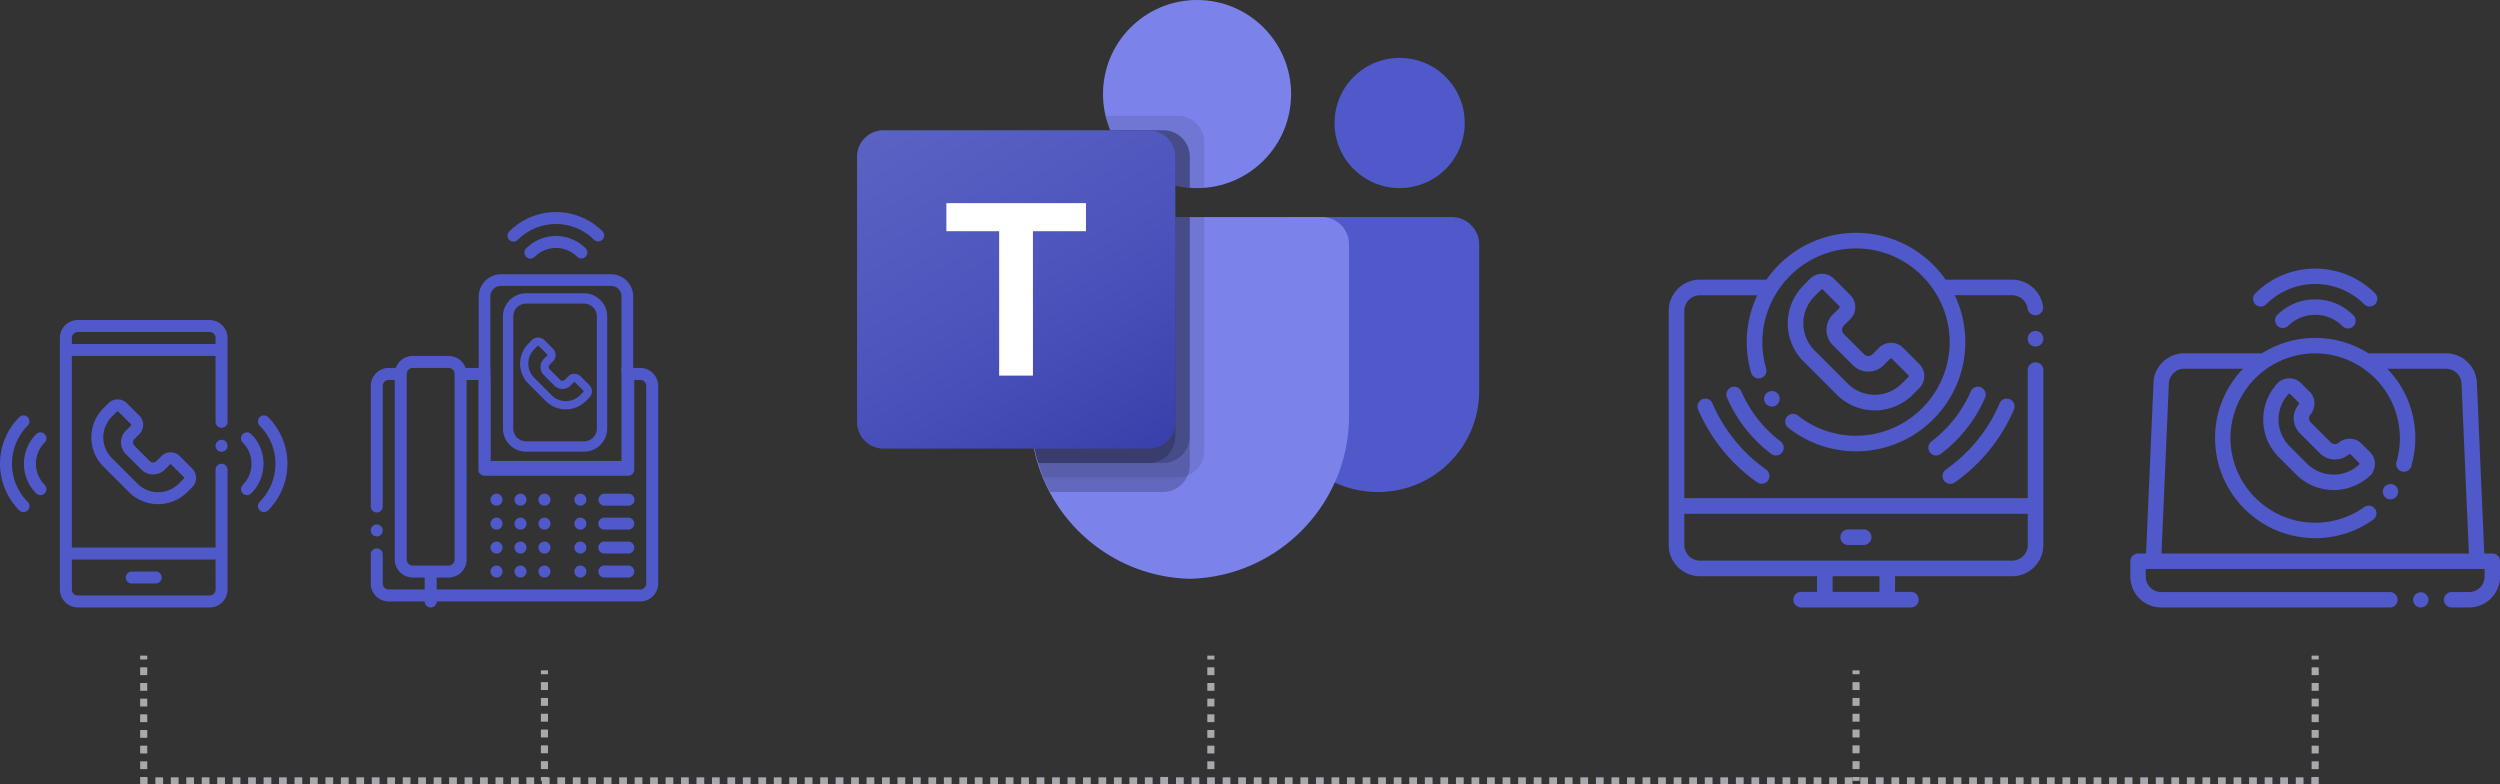 <svg xmlns="http://www.w3.org/2000/svg" xmlns:xlink="http://www.w3.org/1999/xlink" viewBox="0 0 3870.76 1214.51"><rect x="0" y="0" width="3870.76" height="1214.51" fill="#333333" stroke="none"/><defs><style>.cls-1{fill:#5059c9;}.cls-2{fill:#7b83eb;}.cls-3,.cls-4{isolation:isolate;}.cls-3{opacity:0.1;}.cls-4{opacity:0.2;}.cls-5{fill:url(#linear-gradient);}.cls-6{fill:#fff;}.cls-7{fill:#a7a9ac;}</style><linearGradient id="linear-gradient" x1="1412.52" y1="249.24" x2="1734.16" y2="-307.83" gradientTransform="matrix(1, 0, 0, -1, 0, 418.81)" gradientUnits="userSpaceOnUse"><stop offset="0" stop-color="#5a62c3"></stop><stop offset="0.5" stop-color="#4d55bd"></stop><stop offset="1" stop-color="#3940ab"></stop></linearGradient></defs><g id="Layer_2" data-name="Layer 2"><g id="&#x421;&#x43B;&#x43E;&#x439;_1" data-name="&#x421;&#x43B;&#x43E;&#x439; 1"><path class="cls-1" d="M1998.81,336.08h248.87a42.54,42.54,0,0,1,42.54,42.55h0V605.31a156.47,156.47,0,0,1-156.47,156.47H2133c-86.38,0-156.47-70-156.47-156.4h0v-247a22.26,22.26,0,0,1,22.24-22.31Z"></path><circle class="cls-1" cx="2167.05" cy="190.41" r="100.8" transform="translate(500.07 1588.11) rotate(-45)"></circle><circle class="cls-2" cx="1853.4" cy="145.61" r="145.61"></circle><path class="cls-2" d="M2047.56,336.08H1636.8a42.15,42.15,0,0,0-41.06,43.07V637.64c-3.23,139.4,107.08,255.07,246.48,258.5,139.39-3.43,249.7-119.1,246.47-258.5V379.15A42.2,42.2,0,0,0,2047.56,336.08Z"></path><path class="cls-3" d="M1864.59,336.08V698.29a41.44,41.44,0,0,1-41,41.06H1615.46c-2.9-7.37-5.62-14.81-7.82-22.44a275.19,275.19,0,0,1-11.9-79.33V379.08a42,42,0,0,1,41-43Z"></path><path class="cls-4" d="M1842.15,336.08V720.73a39.8,39.8,0,0,1-3.17,15.45,41.27,41.27,0,0,1-37.89,25.54H1625.87c-3.81-7.37-7.37-14.81-10.53-22.44a205.59,205.59,0,0,1-7.83-22.43,274.9,274.9,0,0,1-11.89-79.34V379.08a42,42,0,0,1,41-43Z"></path><path class="cls-4" d="M1842.15,336.08V675.92a41.34,41.34,0,0,1-41,41H1607.58a274.5,274.5,0,0,1-11.9-79.33V379.08a42,42,0,0,1,41-43Z"></path><path class="cls-4" d="M1819.78,336.08V675.92a41.34,41.34,0,0,1-41,41H1607.58a274.5,274.5,0,0,1-11.9-79.33V379.08a42,42,0,0,1,41-43Z"></path><path class="cls-3" d="M1864.59,220.22v70.54c-3.82.19-7.37.45-11.19.45s-7.37-.19-11.18-.45a125.45,125.45,0,0,1-22.44-3.56A145.46,145.46,0,0,1,1719,201.6a124.25,124.25,0,0,1-7.18-22.44h111.79A41.28,41.28,0,0,1,1864.59,220.22Z"></path><path class="cls-4" d="M1842.15,242.66v48.16a125.71,125.71,0,0,1-22.44-3.55,145.48,145.48,0,0,1-100.79-85.61h82.24A41.09,41.09,0,0,1,1842.15,242.66Z"></path><path class="cls-4" d="M1842.15,242.66v48.16a125.71,125.71,0,0,1-22.44-3.55,145.48,145.48,0,0,1-100.79-85.61h82.24A41.09,41.09,0,0,1,1842.15,242.66Z"></path><path class="cls-4" d="M1819.78,242.66v44.61A145.47,145.47,0,0,1,1719,201.66h59.81A41.18,41.18,0,0,1,1819.78,242.66Z"></path><path class="cls-5" d="M1368,201.66h410.76a41,41,0,0,1,41.06,41.06V653.48a41,41,0,0,1-41.06,41.06H1368a41,41,0,0,1-41.06-41.06V242.72A41,41,0,0,1,1368,201.66Z"></path><path class="cls-6" d="M1681.41,357.94H1599.3V581.52H1547V357.94h-81.72V314.55h216.14Z"></path><path class="cls-1" d="M352.3,690.19a9.27,9.27,0,1,1-9.27-9.27A9.3,9.3,0,0,1,352.3,690.19Zm0-166.88v129.8a9.27,9.27,0,0,1-18.54,0v-102H111.25V847.8H333.76V727.28a9.27,9.27,0,1,1,18.54,0V912.7a27.84,27.84,0,0,1-27.81,27.82h-204A27.84,27.84,0,0,1,92.71,912.7V523.31a27.84,27.84,0,0,1,27.81-27.82h204A27.84,27.84,0,0,1,352.3,523.31Zm-241,9.27H333.76v-9.27a9.28,9.28,0,0,0-9.27-9.27h-204a9.27,9.27,0,0,0-9.27,9.27ZM333.76,866.34H111.25V912.7a9.27,9.27,0,0,0,9.27,9.27h204a9.28,9.28,0,0,0,9.27-9.27ZM204,903.43h37.09a9.27,9.27,0,1,0,0-18.54H204a9.27,9.27,0,0,0,0,18.54Zm4-223.54A7.13,7.13,0,0,0,208,690l24,24a7.15,7.15,0,0,0,10.09,0l7.73-7.73a20,20,0,0,1,14.27-5.92h0a20.08,20.08,0,0,1,14.29,5.92l19.32,19.34a20.19,20.19,0,0,1,0,28.57L290,761.85a63.93,63.93,0,0,1-90.42,0l-39.44-39.43a63.94,63.94,0,0,1,0-90.43l7.72-7.73a20.1,20.1,0,0,1,14.29-5.92h0a20,20,0,0,1,14.28,5.93l19.32,19.31a20.21,20.21,0,0,1,0,28.59Zm54.92,39.44-7.74,7.74a25.71,25.71,0,0,1-36.31,0l-24-24a25.7,25.7,0,0,1,0-36.3l7.74-7.73a1.67,1.67,0,0,0,0-2.36L183.3,637.37a1.62,1.62,0,0,0-1.18-.49,1.6,1.6,0,0,0-1.17.49l-7.72,7.73a45.38,45.38,0,0,0,0,64.2l39.44,39.44a45.39,45.39,0,0,0,64.2,0L284.6,741a1.67,1.67,0,0,0,0-2.33h0l-19.33-19.33A1.43,1.43,0,0,0,262.93,719.33Zm588-154.55a4.88,4.88,0,0,0,0,6.91l16.44,16.44a4.89,4.89,0,0,0,6.91,0l5.3-5.3a13.75,13.75,0,0,1,9.78-4.06h0a13.73,13.73,0,0,1,9.79,4.06l13.25,13.25a13.85,13.85,0,0,1,0,19.59l-5.3,5.29a43.82,43.82,0,0,1-62,0l-27-27a43.82,43.82,0,0,1,0-62l5.29-5.3a13.77,13.77,0,0,1,9.8-4.06h0a13.71,13.71,0,0,1,9.78,4.07l13.25,13.23a13.85,13.85,0,0,1,0,19.6Zm37.64,27-5.3,5.31a17.62,17.62,0,0,1-24.89,0L842,580.68a17.63,17.63,0,0,1,0-24.89l5.31-5.3a1.1,1.1,0,0,0,.33-.8,1.12,1.12,0,0,0-.33-.81L834,535.64a1.12,1.12,0,0,0-1.61,0l-5.29,5.3a31.11,31.11,0,0,0,0,44l27,27a31.1,31.1,0,0,0,44,0l5.3-5.29a1.13,1.13,0,0,0,0-1.61h0l-13.24-13.25A1,1,0,0,0,888.58,591.81ZM42.93,659a9.27,9.27,0,1,0-13.11-13.11,102.11,102.11,0,0,0,0,144.23A9.27,9.27,0,1,0,42.93,777,83.57,83.57,0,0,1,42.93,659Zm26.23,13.12a9.27,9.27,0,0,0-13.11,0,64.93,64.93,0,0,0,0,91.77,9.27,9.27,0,1,0,13.11-13.11,46.39,46.39,0,0,1,0-65.55A9.27,9.27,0,0,0,69.16,672.12Zm319.8,0a9.27,9.27,0,1,0-13.11,13.11,46.41,46.41,0,0,1,0,65.55A9.27,9.27,0,1,0,389,763.89a64.93,64.93,0,0,0,0-91.77Zm26.23-26.23A9.27,9.27,0,1,0,402.08,659a83.57,83.57,0,0,1,0,118,9.27,9.27,0,1,0,13.11,13.11A102.11,102.11,0,0,0,415.19,645.89Z"></path><path class="cls-1" d="M2849.54,831.75a12.08,12.08,0,0,1,12.09-12.08h24.17a12.09,12.09,0,0,1,0,24.17h-24.17A12.09,12.09,0,0,1,2849.54,831.75Zm302.11-319.4a12.09,12.09,0,1,0,12.09,12.09A12.12,12.12,0,0,0,3151.65,512.35Zm12.09,60.42V843.84a48.39,48.39,0,0,1-48.34,48.34H2934.13v24.17h24.17a12.09,12.09,0,1,1,0,24.17H2789.12a12.09,12.09,0,1,1,0-24.17h24.17V892.18H2632a48.39,48.39,0,0,1-48.34-48.34V481.3A48.32,48.32,0,0,1,2632,433h103a168.95,168.95,0,0,1,277.44,0h103a48.58,48.58,0,0,1,47.85,41.44A12,12,0,0,1,3153,488.07c-.45.05-.89,0-1.33,0a12.13,12.13,0,0,1-12.33-10.3,24.29,24.29,0,0,0-23.92-20.67h-88.86a168.22,168.22,0,0,1,16.35,72.51c0,93.29-75.89,169.18-169.18,169.18a170,170,0,0,1-105.14-36.61,11.75,11.75,0,0,1-4.47-8.1,12.25,12.25,0,0,1,2.54-8.83c.11-.14.25-.24.37-.37a12.31,12.31,0,0,1,16.67-1.55,143.78,143.78,0,0,0,90,31.3c79.75-.12,144.9-65.26,145-145a143.92,143.92,0,0,0-19.67-72.51q-3.65-6.24-7.86-12.08a147.22,147.22,0,0,0-9.73-12.08,144.24,144.24,0,0,0-215.5,0,143.14,143.14,0,0,0-9.73,12.08q-4.23,5.83-7.87,12.08a144.58,144.58,0,0,0-13.87,113.35v.24a11.85,11.85,0,0,1-7.71,14.56c-.17.05-.33.14-.5.19a12.27,12.27,0,0,1-15-8.22,170.13,170.13,0,0,1-6.77-47.61,168.22,168.22,0,0,1,16.36-72.51H2632a24.23,24.23,0,0,0-24.17,24.17v290h531.72V572.66a12.09,12.09,0,0,1,24.17.11ZM3139.57,795.5H2607.85v48.34A24.2,24.2,0,0,0,2632,868H3115.4a24.21,24.21,0,0,0,24.17-24.17ZM2910,892.18h-72.51v24.17H2910ZM2743.43,629.57a11.63,11.63,0,0,0,6.78-2.17c.12-.08.22-.2.35-.29a12,12,0,0,0,2.91-16.38l-.12-.12a12.23,12.23,0,0,0-16.23-3.39c-.15.09-.3.14-.45.24a11.77,11.77,0,0,0-5.07,7.74,12.1,12.1,0,0,0,1.8,9.06A12.41,12.41,0,0,0,2743.43,629.57Zm111.39-125.44a9.29,9.29,0,0,0,0,13.14l31.26,31.26a9.3,9.3,0,0,0,13.14,0l10.08-10.06a26.12,26.12,0,0,1,18.6-7.72h0a26.16,26.16,0,0,1,18.63,7.72l25.18,25.19a26.33,26.33,0,0,1,0,37.25L2961.66,611a83.33,83.33,0,0,1-117.87,0l-51.4-51.4a83.1,83.1,0,0,1-3-114.51c1-1.12,2-2.28,3-3.35l8.71-8.73,1.34-1.35a26.2,26.2,0,0,1,18.64-7.72h0a26.13,26.13,0,0,1,18.61,7.73l1.34,1.34,12.09,12.08,11.75,11.75c.11.11.2.23.3.33a26.3,26.3,0,0,1-.31,36.93Zm71.58,51.4-10.09,10.09a33.49,33.49,0,0,1-47.32,0l-31.26-31.26a33.53,33.53,0,0,1,0-47.32L2847.8,477a2.16,2.16,0,0,0,0-3.07L2831,457.13l-8.43-8.42a2.16,2.16,0,0,0-3.07,0l-8.41,8.42-1.64,1.65a59.15,59.15,0,0,0,0,83.69l51.4,51.41a59.18,59.18,0,0,0,83.69,0l10.07-10.08a2.15,2.15,0,0,0,0-3h0l-25.18-25.19A1.87,1.87,0,0,0,2926.4,555.53Zm-274.85,69.31a12.09,12.09,0,1,0-22.21,9.54,266.42,266.42,0,0,0,91.42,112.51,12.09,12.09,0,0,0,13.93-19.76A242.12,242.12,0,0,1,2651.55,624.84Zm98.1,80.37a12.08,12.08,0,0,0,7.33-21.7,194.22,194.22,0,0,1-61-77.72,12.09,12.09,0,0,0-22.21,9.54,218.34,218.34,0,0,0,68.58,87.41A12,12,0,0,0,2749.65,705.21Zm270,43.89a12,12,0,0,0,7-2.21,266.37,266.37,0,0,0,91.43-112.51,12.09,12.09,0,1,0-22.21-9.54,242,242,0,0,1-83.14,102.29,12.09,12.09,0,0,0,7,22Zm54-133.77a12.09,12.09,0,0,0-22.21-9.54,194.22,194.22,0,0,1-61,77.72,12.08,12.08,0,1,0,14.63,19.23A218.34,218.34,0,0,0,3073.65,615.33Z"></path><path class="cls-1" d="M3867.31,860.51a11.78,11.78,0,0,0-8.47-3.46h-12.43L3835,594.74a47.75,47.75,0,0,0-47.7-47.69H3667.1a154.54,154.54,0,0,0-165,0H3381.89c-26.31,0-47.7,21.39-47.69,47.18l-11.43,262.82h-12.43a12.48,12.48,0,0,0-8.47,3.46,11.94,11.94,0,0,0-3.45,8.46v23.85a47.68,47.68,0,0,0,47.69,47.7h354.26a11.88,11.88,0,0,0,11.92-11.9v0a12,12,0,0,0-11.7-11.92H3346.11a23.92,23.92,0,0,1-23.85-23.85V880.9H3334l.23,0H3835l.22,0h11.7v11.92a23.93,23.93,0,0,1-23.85,23.85h-27.31a12,12,0,0,0-11.92,11.92v0a12,12,0,0,0,11.92,11.9h27.31a47.75,47.75,0,0,0,47.69-47.7V869A12.29,12.29,0,0,0,3867.31,860.51Zm-520.67-3.46L3358,594.74a23.88,23.88,0,0,1,23.86-23.84h91a154.38,154.38,0,0,0-43.28,107.29c0,85.49,69.52,155,155,155h.12a153.37,153.37,0,0,0,89.79-28.74,11.44,11.44,0,0,0,4.76-7.75,11,11,0,0,0-2-8.82c-.09-.14-.23-.26-.34-.4a12.07,12.07,0,0,0-16.23-2.46,130.67,130.67,0,0,1-76.07,24.32c-72.26-.11-131.05-59-131.16-131.16a131.53,131.53,0,0,1,130.29-131.14l.87,0,.86,0a131.71,131.71,0,0,1,130.3,131.14,133.69,133.69,0,0,1-5.25,37,11.77,11.77,0,0,0,7.56,14.61c.15,0,.28.13.43.18a12.13,12.13,0,0,0,14.91-8.11,157.77,157.77,0,0,0,6.2-43.64,154.38,154.38,0,0,0-43.28-107.29h91a24,24,0,0,1,23.86,24.36l11.39,261.79v0H3346.64ZM3760,928.59v0a11.92,11.92,0,0,1-23.84,0v0a11.93,11.93,0,0,1,23.85,0Zm-47.1-169.32a11.71,11.71,0,0,1-2,8.83,12.11,12.11,0,0,1-9.78,5,11.92,11.92,0,0,1-6.91-2.14c-.14-.1-.25-.24-.39-.34a12,12,0,0,1-2.35-16.36,12.3,12.3,0,0,1,16.19-3c.16.1.34.16.5.28A11.64,11.64,0,0,1,3712.89,759.27Zm-56.43-72.38a25.78,25.78,0,0,0-18.38-7.62h0a25.85,25.85,0,0,0-11.53,2.69,12,12,0,0,0-4.84,2.94,9.19,9.19,0,0,1-13,0l-30.85-30.85a9.18,9.18,0,0,1,0-13,12,12,0,0,0,2.94-4.84,26,26,0,0,0-4.93-29.93L3563,593.41a25.74,25.74,0,0,0-18.37-7.63h0a25.77,25.77,0,0,0-11.55,2.7,11.81,11.81,0,0,0-4.81,2.91l-1.91,1.9-.1.1a12.15,12.15,0,0,0-1.17,1.35,82.22,82.22,0,0,0,3.16,113l26.87,26.87a82.22,82.22,0,0,0,113,3.16,12.15,12.15,0,0,0,1.35-1.17l.1-.1,1.9-1.91a11.92,11.92,0,0,0,2.91-4.81,26,26,0,0,0-4.91-29.93Zm-113-76.94a2,2,0,0,1,1.13-.33,2.09,2.09,0,0,1,1.51.63L3559,623.18a2.08,2.08,0,0,1,.63,1.52,2,2,0,0,1-.62,1.49v0a11.9,11.9,0,0,0-2.4,3.43,33.08,33.08,0,0,0,4.38,41.28l30.85,30.85a33.05,33.05,0,0,0,41.28,4.38,11.9,11.9,0,0,0,3.43-2.4h0a1.85,1.85,0,0,1,3,0l12.92,12.94h0a2.06,2.06,0,0,1,.61,1.5,2,2,0,0,1-.32,1.13,58.36,58.36,0,0,1-80.89-1.61l-26.88-26.87a58.37,58.37,0,0,1-1.61-80.9Zm41.14-146.42a82.93,82.93,0,0,1,59,24.42,11.93,11.93,0,1,1-16.87,16.86,59.68,59.68,0,0,0-84.3,0A11.92,11.92,0,0,1,3525.58,488,82.89,82.89,0,0,1,3584.59,463.53Zm-92.75,7.55a11.91,11.91,0,0,1,0-16.86c51.14-51.14,134.36-51.14,185.5,0a11.92,11.92,0,0,1-16.86,16.86,107.46,107.46,0,0,0-151.77,0A11.93,11.93,0,0,1,3491.84,471.08Z"></path><path class="cls-1" d="M574.09,821.29a9.27,9.27,0,1,1,9.27,9.27A9.3,9.3,0,0,1,574.09,821.29ZM759.51,588.21h0V718h204V588.21l-1.54-18.54H991.3a27.89,27.89,0,0,1,27.81,27.81V903.43a27.91,27.91,0,0,1-27.81,27.82H676.07a9.27,9.27,0,0,1-18.54,0H601.9a27.9,27.9,0,0,1-27.81-27.82V858.37a9.27,9.27,0,0,1,18.54,0v45.06a9.3,9.3,0,0,0,9.27,9.27h55.63V894.16H639a27.84,27.84,0,0,1-27.81-27.81V588.21H601.9a9.3,9.3,0,0,0-9.27,9.27V784.2a9.27,9.27,0,0,1-18.54,0V597.48a27.89,27.89,0,0,1,27.81-27.81h10.9A27.84,27.84,0,0,1,639,551.12h55.63a27.84,27.84,0,0,1,26.19,18.55H759ZM639,875.62h55.63a9.28,9.28,0,0,0,9.27-9.27V578.94a9.28,9.28,0,0,0-9.27-9.27H639a9.28,9.28,0,0,0-9.27,9.27V866.35A9.28,9.28,0,0,0,639,875.62Zm37.08,37.08H991.3a9.3,9.3,0,0,0,9.27-9.27V597.48a9.3,9.3,0,0,0-9.27-9.27H982V727.28a9.28,9.28,0,0,1-9.28,9.27H750.24a9.28,9.28,0,0,1-9.27-9.27V588.21H722.43V866.35a27.85,27.85,0,0,1-27.81,27.81H676.07Zm92.72-148.34a9.28,9.28,0,1,0,9.27,9.27A9.31,9.31,0,0,0,768.79,764.36Zm74.16,0a9.28,9.28,0,1,0,9.28,9.27A9.29,9.29,0,0,0,843,764.36Zm-37.08,0a9.28,9.28,0,1,0,9.27,9.27A9.3,9.3,0,0,0,805.87,764.36Zm0,37.09a9.27,9.27,0,1,0,9.27,9.27A9.3,9.3,0,0,0,805.87,801.45Zm37.08,0a9.27,9.27,0,1,0,9.28,9.27A9.29,9.29,0,0,0,843,801.45Zm-74.16,0a9.27,9.27,0,1,0,9.27,9.27A9.3,9.3,0,0,0,768.79,801.45Zm37.08,37.08a9.27,9.27,0,1,0,9.27,9.27A9.3,9.3,0,0,0,805.87,838.53Zm-37.08,0a9.27,9.27,0,1,0,9.27,9.27A9.31,9.31,0,0,0,768.79,838.53Zm74.16,0a9.27,9.27,0,1,0,9.28,9.27A9.29,9.29,0,0,0,843,838.53Zm-74.16,37.09a9.27,9.27,0,1,0,9.27,9.27A9.3,9.3,0,0,0,768.79,875.62Zm74.16,0a9.27,9.27,0,1,0,9.28,9.27A9.29,9.29,0,0,0,843,875.62Zm-37.08,0a9.27,9.27,0,1,0,9.27,9.27A9.3,9.3,0,0,0,805.87,875.62Zm92.71-74.17a9.27,9.27,0,1,0,9.27,9.27A9.3,9.3,0,0,0,898.58,801.45Zm0-37.09a9.28,9.28,0,1,0,9.27,9.27A9.3,9.3,0,0,0,898.58,764.36Zm0,111.26a9.27,9.27,0,1,0,9.27,9.27A9.3,9.3,0,0,0,898.58,875.62Zm0-37.09a9.27,9.27,0,1,0,9.27,9.27A9.3,9.3,0,0,0,898.58,838.53Zm74.17-74.17H935.67a9.28,9.28,0,0,0,0,18.55h37.08a9.28,9.28,0,1,0,0-18.55Zm0,37.09H935.67a9.27,9.27,0,1,0,0,18.54h37.08a9.27,9.27,0,1,0,0-18.54Zm0,37.08H935.67a9.27,9.27,0,1,0,0,18.54h37.08a9.27,9.27,0,1,0,0-18.54Zm0,37.09H935.67a9.27,9.27,0,0,0,0,18.54h37.08a9.27,9.27,0,1,0,0-18.54Z"></path><path class="cls-1" d="M980.34,731.64H741.24V459a34.4,34.4,0,0,1,34.37-34.36H946A34.39,34.39,0,0,1,980.34,459Zm-221.1-18h203.1V459A16.38,16.38,0,0,0,946,442.59H775.61A16.38,16.38,0,0,0,759.24,459Z"></path><path class="cls-1" d="M904.33,699.29H814.51a35.84,35.84,0,0,1-35.8-35.8V489.91a35.84,35.84,0,0,1,35.8-35.81h89.82a35.84,35.84,0,0,1,35.8,35.81V663.49A35.84,35.84,0,0,1,904.33,699.29ZM814.51,470.1a19.83,19.83,0,0,0-19.8,19.81V663.49a19.82,19.82,0,0,0,19.8,19.8h89.82a19.82,19.82,0,0,0,19.8-19.8V489.91a19.83,19.83,0,0,0-19.8-19.81Z"></path><path class="cls-1" d="M814.91,384.36A9.27,9.27,0,1,0,828,397.48a46.39,46.39,0,0,1,65.55,0,9.27,9.27,0,0,0,13.11-13.12,65,65,0,0,0-91.77,0Z"></path><path class="cls-1" d="M788.68,358.14a9.27,9.27,0,1,0,13.11,13.1,83.57,83.57,0,0,1,118,0,9.27,9.27,0,0,0,13.11-13.1A102.11,102.11,0,0,0,788.68,358.14Z"></path><rect class="cls-7" x="217" y="1015.11" width="11" height="6"></rect><path class="cls-7" d="M228,1190.88H217v-12.12h11Zm0-24.25H217V1154.5h11Zm0-24.25H217v-12.13h11Zm0-24.26H217V1106h11Zm0-24.25H217v-12.13h11Zm0-24.25H217v-12.13h11Zm0-24.26H217v-12.12h11Z"></path><polygon class="cls-7" points="228.5 1214.51 217 1214.51 217 1203.01 228 1203.01 228 1203.51 228.5 1203.51 228.5 1214.51"></polygon><path class="cls-7" d="M1784.59,1214.51h-12v-11h12Zm-23.94,0h-12v-11h12Zm-23.94,0h-12v-11h12Zm-23.94,0h-12v-11h12Zm-23.94,0h-12v-11h12Zm-23.94,0h-12v-11h12Zm-23.94,0h-12v-11h12Zm-23.94,0h-12v-11h12Zm-23.94,0h-12v-11h12Zm-23.94,0h-12v-11h12Zm-23.94,0h-12v-11h12Zm-23.94,0h-12v-11h12Zm-23.94,0h-12v-11h12Zm-23.94,0h-12v-11h12Zm-23.94,0h-12v-11h12Zm-23.94,0h-12v-11h12Zm-23.94,0h-12v-11h12Zm-23.94,0h-12v-11h12Zm-23.94,0h-12v-11h12Zm-23.94,0h-12v-11h12Zm-23.93,0h-12v-11h12Zm-23.94,0h-12v-11h12Zm-23.94,0h-12v-11h12Zm-23.94,0h-12v-11h12Zm-23.94,0h-12v-11h12Zm-23.94,0h-12v-11h12Zm-23.94,0h-12v-11h12Zm-23.94,0h-12v-11h12Zm-23.94,0h-12v-11h12Zm-23.94,0h-12v-11h12Zm-23.94,0h-12v-11h12Zm-23.94,0h-12v-11h12Zm-23.94,0h-12v-11h12Zm-23.94,0h-12v-11h12Zm-23.94,0h-12v-11h12Zm-23.94,0h-12v-11h12Zm-23.94,0h-12v-11h12Zm-23.94,0h-12v-11h12Zm-23.94,0h-12v-11h12Zm-23.94,0H839v-11h12Zm-23.94,0H815v-11h12Zm-23.94,0h-12v-11h12Zm-23.94,0h-12v-11h12Zm-23.94,0h-12v-11h12Zm-23.94,0h-12v-11h12Zm-23.94,0h-12v-11h12Zm-23.94,0h-12v-11h12Zm-23.94,0h-12v-11h12Zm-23.94,0h-12v-11h12Zm-23.94,0h-12v-11h12Zm-23.94,0h-12v-11h12Zm-23.94,0h-12v-11h12Zm-23.94,0h-12v-11h12Zm-23.94,0h-12v-11h12Zm-23.94,0h-12v-11h12Zm-23.94,0h-12v-11h12Zm-23.94,0H432v-11h12Zm-23.94,0h-12v-11h12Zm-23.94,0h-12v-11h12Zm-23.94,0h-12v-11h12Zm-23.94,0h-12v-11h12Zm-23.94,0h-12v-11h12Zm-23.94,0h-12v-11h12Zm-23.94,0h-12v-11h12Zm-23.94,0h-12v-11h12Z"></path><polygon class="cls-7" points="1808.06 1214.51 1796.56 1214.51 1796.56 1203.51 1797.06 1203.51 1797.06 1203.01 1808.06 1203.01 1808.06 1214.51"></polygon><path class="cls-7" d="M1880.29,1190.88h-11v-12.12h11Zm0-24.25h-11V1154.5h11Zm0-24.25h-11v-12.13h11Zm0-24.26h-11V1106h11Zm0-24.25h-11v-12.13h11Zm0-24.25h-11v-12.13h11Zm0-24.26h-11v-12.12h11Z"></path><rect class="cls-7" x="1869.29" y="1015.11" width="11" height="6"></rect><polygon class="cls-7" points="1808.56 1214.51 1797.06 1214.51 1797.06 1203.01 1808.06 1203.01 1808.06 1203.51 1808.56 1203.51 1808.56 1214.51"></polygon><path class="cls-7" d="M3566.55,1214.51h-12v-11h12Zm-24.08,0h-12v-11h12Zm-24.08,0h-12v-11h12Zm-24.09,0h-12v-11h12Zm-24.08,0h-12v-11h12Zm-24.08,0h-12v-11h12Zm-24.08,0h-12v-11h12Zm-24.08,0h-12.05v-11H3398Zm-24.09,0h-12v-11h12Zm-24.08,0h-12v-11h12Zm-24.08,0h-12v-11h12Zm-24.08,0h-12v-11h12Zm-24.08,0h-12.05v-11h12.05Zm-24.09,0h-12v-11h12Zm-24.08,0h-12v-11h12Zm-24.08,0h-12v-11h12Zm-24.08,0h-12v-11h12Zm-24.08,0h-12v-11h12Zm-24.09,0h-12v-11h12Zm-24.08,0h-12v-11h12Zm-24.08,0h-12v-11h12Zm-24.08,0h-12v-11h12Zm-24.08,0H3024.7v-11h12.05Zm-24.09,0h-12v-11h12Zm-24.08,0h-12v-11h12Zm-24.08,0h-12v-11h12Zm-24.08,0h-12v-11h12Zm-24.09,0h-12v-11h12Zm-24.08,0h-12v-11h12Zm-24.08,0h-12v-11h12Zm-24.08,0h-12v-11h12Zm-24.08,0h-12v-11h12Zm-24.09,0h-12v-11h12Zm-24.08,0h-12v-11h12Zm-24.08,0h-12v-11h12Zm-24.08,0h-12v-11h12Zm-24.08,0h-12v-11h12Zm-24.09,0h-12v-11h12Zm-24.08,0h-12v-11h12Zm-24.08,0h-12v-11h12Zm-24.08,0h-12v-11h12Zm-24.08,0h-12v-11h12Zm-24.09,0h-12v-11h12Zm-24.08,0h-12v-11h12Zm-24.08,0h-12v-11h12Zm-24.08,0h-12v-11h12Zm-24.08,0h-12v-11h12Zm-24.09,0h-12v-11h12Zm-24.08,0h-12v-11h12Zm-24.08,0h-12v-11h12Zm-24.08,0h-12v-11h12Zm-24.08,0h-12v-11h12Zm-24.09,0h-12v-11h12Zm-24.08,0h-12v-11h12Zm-24.08,0h-12v-11h12Zm-24.08,0h-12v-11h12Zm-24.08,0h-12.05v-11H2218Zm-24.09,0h-12v-11h12Zm-24.08,0h-12v-11h12Zm-24.08,0h-12v-11h12Zm-24.08,0h-12v-11h12Zm-24.08,0H2085.5v-11h12.05Zm-24.09,0h-12v-11h12Zm-24.08,0h-12v-11h12Zm-24.08,0h-12v-11h12Zm-24.08,0h-12v-11h12Zm-24.08,0h-12.05v-11h12.05Zm-24.09,0h-12v-11h12Zm-24.08,0h-12v-11h12Zm-24.08,0h-12v-11h12Zm-24.08,0h-12v-11h12Zm-24.08,0h-12v-11h12Zm-24.09,0h-12v-11h12Z"></path><polygon class="cls-7" points="3590.09 1214.51 3578.59 1214.51 3578.59 1203.51 3579.09 1203.51 3579.09 1203.01 3590.09 1203.01 3590.09 1214.51"></polygon><path class="cls-7" d="M3590.09,1190.88h-11v-12.12h11Zm0-24.25h-11V1154.5h11Zm0-24.25h-11v-12.13h11Zm0-24.26h-11V1106h11Zm0-24.25h-11v-12.13h11Zm0-24.25h-11v-12.13h11Zm0-24.26h-11v-12.12h11Z"></path><rect class="cls-7" x="3579.09" y="1015.11" width="11" height="6"></rect><rect class="cls-7" x="837.46" y="1037.92" width="11" height="6"></rect><path class="cls-7" d="M848.46,1190.77h-11v-12.23h11Zm0-24.47h-11v-12.24h11Zm0-24.48h-11v-12.23h11Zm0-24.47h-11v-12.24h11Zm0-24.48h-11v-12.23h11Zm0-24.47h-11v-12.24h11Z"></path><rect class="cls-7" x="837.46" y="1203.01" width="11" height="6"></rect><rect class="cls-7" x="2868.21" y="1037.92" width="11" height="6"></rect><path class="cls-7" d="M2879.21,1190.77h-11v-12.23h11Zm0-24.47h-11v-12.24h11Zm0-24.48h-11v-12.23h11Zm0-24.47h-11v-12.24h11Zm0-24.48h-11v-12.23h11Zm0-24.47h-11v-12.24h11Z"></path><rect class="cls-7" x="2868.21" y="1203.01" width="11" height="6"></rect></g></g></svg>
